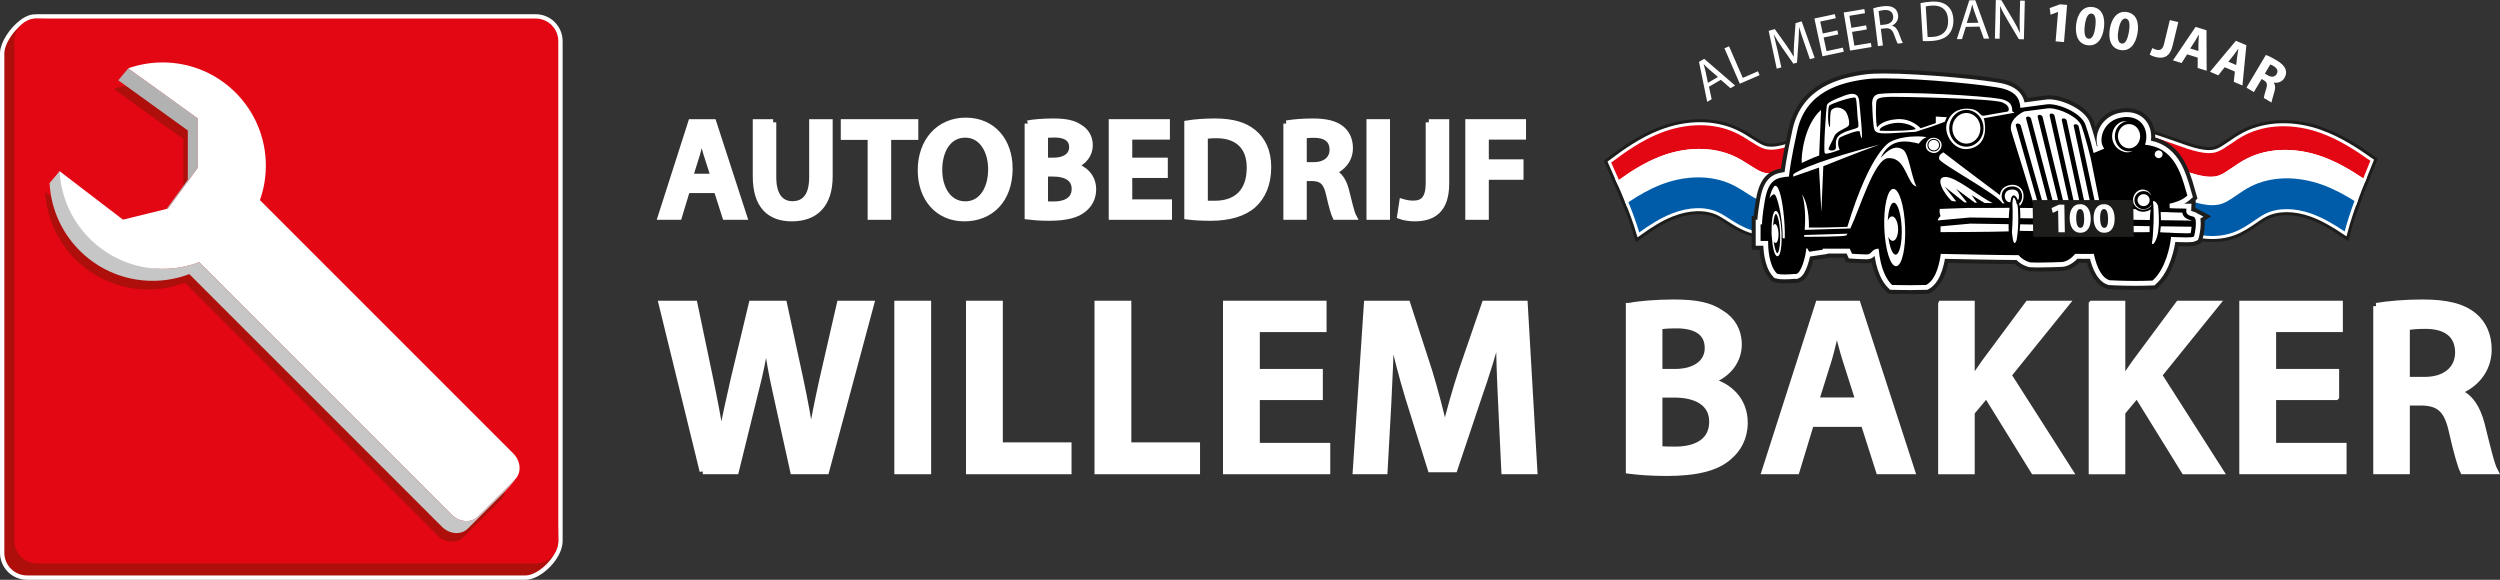 <?xml version="1.0" encoding="UTF-8"?><svg id="a" xmlns="http://www.w3.org/2000/svg" viewBox="0 0 793.121 183.932"><rect x="0" y="0" width="793.121" height="183.932" fill="#333333" stroke="none"/><g id="b"><g id="c"><path d="M217.927,60.253l-2.575,8.48h-5.639l9.591-29.925h6.971l9.723,29.925h-5.86l-2.709-8.48h-9.501Zm8.569-4.129l-2.353-7.37c-.578-1.821-1.066-3.863-1.51-5.595h-.09c-.443,1.731-.888,3.818-1.421,5.595l-2.308,7.37h7.681Z" style="fill:#fff; stroke:#fff; stroke-width:2px;"/><path d="M245.273,38.808v17.448c0,5.862,2.443,8.569,6.128,8.569,3.951,0,6.305-2.707,6.305-8.569v-17.448h5.46v17.094c0,9.235-4.75,13.32-11.944,13.32-6.926,0-11.41-3.863-11.41-13.276v-17.138h5.461Z" style="fill:#fff; stroke:#fff; stroke-width:2px;"/><path d="M276.259,43.381h-8.525v-4.573h22.599v4.573h-8.613v25.352h-5.461v-25.352Z" style="fill:#fff; stroke:#fff; stroke-width:2px;"/><path d="M320.255,53.46c0,10.035-6.083,15.762-14.341,15.762-8.436,0-13.764-6.438-13.764-15.229,0-9.191,5.772-15.673,14.208-15.673,8.747,0,13.898,6.615,13.898,15.14Zm-22.333,.444c0,6.083,3.064,10.967,8.303,10.967,5.284,0,8.259-4.929,8.259-11.189,0-5.639-2.797-11.011-8.259-11.011-5.417,0-8.303,5.061-8.303,11.233Z" style="fill:#fff; stroke:#fff; stroke-width:2px;"/><path d="M326.065,39.207c1.733-.355,4.884-.621,7.948-.621,4.04,0,6.527,.487,8.569,1.908,1.864,1.11,3.108,3.064,3.108,5.594,0,2.753-1.731,5.284-4.973,6.482v.089c3.152,.799,6.039,3.286,6.039,7.415,0,2.664-1.155,4.75-2.887,6.171-2.13,1.865-5.638,2.797-11.099,2.797-3.019,0-5.329-.222-6.705-.399v-29.438Zm5.417,11.811h2.797c3.774,0,5.905-1.776,5.905-4.307,0-2.797-2.131-4.085-5.594-4.085-1.598,0-2.53,.089-3.108,.223v8.169Zm0,13.763c.71,.134,1.642,.134,2.886,.134,3.508,0,6.615-1.332,6.615-5.017,0-3.463-3.019-4.884-6.793-4.884h-2.709v9.767Z" style="fill:#fff; stroke:#fff; stroke-width:2px;"/><path d="M369.484,55.458h-11.278v8.792h12.61v4.484h-18.071v-29.925h17.405v4.484h-11.944v7.726h11.278v4.439Z" style="fill:#fff; stroke:#fff; stroke-width:2px;"/><path d="M376.718,39.207c2.398-.399,5.462-.621,8.703-.621,5.594,0,9.457,1.154,12.21,3.462,2.886,2.354,4.661,5.906,4.661,11.012,0,5.327-1.82,9.324-4.661,11.899-2.975,2.708-7.726,4.084-13.542,4.084-3.197,0-5.594-.177-7.371-.399v-29.438Zm5.462,25.352c.755,.133,1.909,.133,3.019,.133,7.104,.044,11.322-3.862,11.322-11.455,.044-6.615-3.774-10.389-10.611-10.389-1.731,0-2.975,.133-3.729,.31v21.4Z" style="fill:#fff; stroke:#fff; stroke-width:2px;"/><path d="M408.148,39.207c2.043-.355,5.107-.621,8.259-.621,4.307,0,7.237,.71,9.235,2.397,1.642,1.377,2.575,3.463,2.575,5.994,0,3.863-2.62,6.482-5.417,7.504v.133c2.131,.799,3.419,2.886,4.174,5.772,.932,3.73,1.731,7.192,2.353,8.347h-5.639c-.443-.887-1.154-3.33-1.998-7.059-.843-3.907-2.264-5.15-5.372-5.239h-2.753v12.298h-5.417v-29.526Zm5.417,13.231h3.242c3.685,0,5.994-1.954,5.994-4.928,0-3.285-2.309-4.795-5.861-4.795-1.732,0-2.841,.134-3.374,.267v9.457Z" style="fill:#fff; stroke:#fff; stroke-width:2px;"/><path d="M439.979,38.808v29.925h-5.462v-29.925h5.462Z" style="fill:#fff; stroke:#fff; stroke-width:2px;"/><path d="M453.298,38.808h5.46v19.402c0,8.259-3.995,11.011-9.944,11.011-1.51,0-3.419-.267-4.574-.71l.665-4.396c.888,.266,2.088,.532,3.376,.532,3.106,0,5.017-1.421,5.017-6.616v-19.225Z" style="fill:#fff; stroke:#fff; stroke-width:2px;"/><path d="M465.859,38.808h17.271v4.484h-11.81v8.259h11.012v4.484h-11.012v12.698h-5.46v-29.925Z" style="fill:#fff; stroke:#fff; stroke-width:2px;"/><path d="M222.947,149.449l-12.986-53.045h10.31l5.037,24.082c1.338,6.454,2.597,13.222,3.462,18.495h.158c.866-5.587,2.361-11.884,3.856-18.574l5.745-24.004h10.153l5.272,24.398c1.338,6.296,2.439,12.198,3.227,17.943h.158c.944-5.824,2.203-11.883,3.62-18.337l5.509-24.004h9.838l-14.246,53.045h-10.388l-5.509-24.947c-1.338-6.061-2.283-11.098-2.912-16.843h-.157c-.945,5.667-1.968,10.782-3.542,16.843l-6.139,24.947h-10.467Z" style="fill:#fff; stroke:#fff; stroke-width:2px;"/><path d="M294.403,96.405v53.045h-9.68v-53.045h9.68Z" style="fill:#fff; stroke:#fff; stroke-width:2px;"/><path d="M307.465,96.405h9.68v44.938h21.8v8.106h-31.48v-53.045Z" style="fill:#fff; stroke:#fff; stroke-width:2px;"/><path d="M348.23,96.405h9.681v44.938h21.799v8.106h-31.48v-53.045Z" style="fill:#fff; stroke:#fff; stroke-width:2px;"/><path d="M418.665,125.917h-19.99v15.583h22.35v7.949h-32.031v-53.045h30.851v7.95h-21.17v13.693h19.99v7.869Z" style="fill:#fff; stroke:#fff; stroke-width:2px;"/><path d="M476.273,127.806c-.314-6.847-.709-15.111-.631-22.35h-.235c-1.732,6.532-3.936,13.693-6.297,20.383l-7.711,22.98h-7.478l-7.082-22.665c-2.046-6.769-3.936-14.009-5.352-20.698h-.157c-.235,7.004-.551,15.424-.945,22.665l-1.18,21.328h-9.051l3.542-53.045h12.748l6.927,21.328c1.888,6.217,3.541,12.513,4.88,18.417h.235c1.417-5.745,3.226-12.277,5.272-18.495l7.32-21.249h12.591l3.069,53.045h-9.444l-1.021-21.643Z" style="fill:#fff; stroke:#fff; stroke-width:2px;"/><path d="M516.798,97.113c3.069-.63,8.657-1.102,14.087-1.102,7.163,0,11.569,.867,15.19,3.385,3.304,1.967,5.509,5.43,5.509,9.916,0,4.879-3.069,9.365-8.816,11.49v.156c5.588,1.417,10.704,5.824,10.704,13.143,0,4.722-2.047,8.421-5.116,10.939-3.777,3.306-9.994,4.958-19.674,4.958-5.352,0-9.445-.393-11.885-.709v-52.178Zm9.602,20.935h4.957c6.691,0,10.466-3.148,10.466-7.634,0-4.957-3.775-7.239-9.914-7.239-2.833,0-4.487,.156-5.51,.393v14.481Zm0,24.397c1.26,.236,2.912,.236,5.115,.236,6.217,0,11.726-2.362,11.726-8.892,0-6.139-5.35-8.657-12.04-8.657h-4.801v17.314Z" style="fill:#fff; stroke:#fff; stroke-width:2px;"/><path d="M574.483,134.417l-4.562,15.032h-9.996l16.999-53.045h12.357l17.234,53.045h-10.387l-4.801-15.032h-16.843Zm15.189-7.319l-4.17-13.064c-1.023-3.227-1.889-6.847-2.675-9.916h-.159c-.786,3.069-1.573,6.768-2.518,9.916l-4.092,13.064h13.615Z" style="fill:#fff; stroke:#fff; stroke-width:2px;"/><path d="M615.876,96.405h9.603v24.398h.236c1.259-2.046,2.597-3.935,3.856-5.745l13.849-18.652h11.963l-18.258,22.587,19.438,30.458h-11.332l-15.031-24.318-4.721,5.667v18.652h-9.603v-53.045Z" style="fill:#fff; stroke:#fff; stroke-width:2px;"/><path d="M663.645,96.405h9.602v24.398h.235c1.26-2.046,2.597-3.935,3.857-5.745l13.851-18.652h11.962l-18.259,22.587,19.44,30.458h-11.333l-15.034-24.318-4.721,5.667v18.652h-9.602v-53.045Z" style="fill:#fff; stroke:#fff; stroke-width:2px;"/><path d="M741.084,125.917h-19.991v15.583h22.352v7.949h-32.032v-53.045h30.852v7.95h-21.171v13.693h19.991v7.869Z" style="fill:#fff; stroke:#fff; stroke-width:2px;"/><path d="M753.908,97.113c3.621-.63,9.053-1.102,14.64-1.102,7.633,0,12.828,1.26,16.37,4.25,2.911,2.439,4.563,6.139,4.563,10.624,0,6.847-4.643,11.491-9.601,13.301v.236c3.778,1.417,6.061,5.116,7.398,10.232,1.652,6.61,3.069,12.749,4.17,14.795h-9.993c-.786-1.574-2.046-5.903-3.542-12.513-1.496-6.926-4.014-9.13-9.521-9.287h-4.88v21.8h-9.603v-52.336Zm9.603,23.453h5.746c6.531,0,10.623-3.463,10.623-8.735,0-5.824-4.092-8.5-10.388-8.5-3.07,0-5.036,.237-5.981,.472v16.764Z" style="fill:#fff; stroke:#fff; stroke-width:2px;"/></g><g id="d"><path d="M217.927,60.253l-2.575,8.48h-5.639l9.591-29.925h6.971l9.723,29.925h-5.86l-2.709-8.48h-9.501Zm8.569-4.129l-2.353-7.37c-.578-1.821-1.066-3.863-1.51-5.595h-.09c-.443,1.731-.888,3.818-1.421,5.595l-2.308,7.37h7.681Z" style="fill:#fff;"/><path d="M245.273,38.808v17.448c0,5.862,2.443,8.569,6.128,8.569,3.951,0,6.305-2.707,6.305-8.569v-17.448h5.46v17.094c0,9.235-4.75,13.32-11.944,13.32-6.926,0-11.41-3.863-11.41-13.276v-17.138h5.461Z" style="fill:#fff;"/><path d="M276.259,43.381h-8.525v-4.573h22.599v4.573h-8.613v25.352h-5.461v-25.352Z" style="fill:#fff;"/><path d="M320.255,53.46c0,10.035-6.083,15.762-14.341,15.762-8.436,0-13.764-6.438-13.764-15.229,0-9.191,5.772-15.673,14.208-15.673,8.747,0,13.898,6.615,13.898,15.14Zm-22.333,.444c0,6.083,3.064,10.967,8.303,10.967,5.284,0,8.259-4.929,8.259-11.189,0-5.639-2.797-11.011-8.259-11.011-5.417,0-8.303,5.061-8.303,11.233Z" style="fill:#fff;"/><path d="M326.065,39.207c1.733-.355,4.884-.621,7.948-.621,4.04,0,6.527,.487,8.569,1.908,1.864,1.11,3.108,3.064,3.108,5.594,0,2.753-1.731,5.284-4.973,6.482v.089c3.152,.799,6.039,3.286,6.039,7.415,0,2.664-1.155,4.75-2.887,6.171-2.13,1.865-5.638,2.797-11.099,2.797-3.019,0-5.329-.222-6.705-.399v-29.438Zm5.417,11.811h2.797c3.774,0,5.905-1.776,5.905-4.307,0-2.797-2.131-4.085-5.594-4.085-1.598,0-2.53,.089-3.108,.223v8.169Zm0,13.763c.71,.134,1.642,.134,2.886,.134,3.508,0,6.615-1.332,6.615-5.017,0-3.463-3.019-4.884-6.793-4.884h-2.709v9.767Z" style="fill:#fff;"/><path d="M369.484,55.458h-11.278v8.792h12.61v4.484h-18.071v-29.925h17.405v4.484h-11.944v7.726h11.278v4.439Z" style="fill:#fff;"/><path d="M376.718,39.207c2.398-.399,5.462-.621,8.703-.621,5.594,0,9.457,1.154,12.21,3.462,2.886,2.354,4.661,5.906,4.661,11.012,0,5.327-1.82,9.324-4.661,11.899-2.975,2.708-7.726,4.084-13.542,4.084-3.197,0-5.594-.177-7.371-.399v-29.438Zm5.462,25.352c.755,.133,1.909,.133,3.019,.133,7.104,.044,11.322-3.862,11.322-11.455,.044-6.615-3.774-10.389-10.611-10.389-1.731,0-2.975,.133-3.729,.31v21.4Z" style="fill:#fff;"/><path d="M408.148,39.207c2.043-.355,5.107-.621,8.259-.621,4.307,0,7.237,.71,9.235,2.397,1.642,1.377,2.575,3.463,2.575,5.994,0,3.863-2.62,6.482-5.417,7.504v.133c2.131,.799,3.419,2.886,4.174,5.772,.932,3.73,1.731,7.192,2.353,8.347h-5.639c-.443-.887-1.154-3.33-1.998-7.059-.843-3.907-2.264-5.15-5.372-5.239h-2.753v12.298h-5.417v-29.526Zm5.417,13.231h3.242c3.685,0,5.994-1.954,5.994-4.928,0-3.285-2.309-4.795-5.861-4.795-1.732,0-2.841,.134-3.374,.267v9.457Z" style="fill:#fff;"/><path d="M439.979,38.808v29.925h-5.462v-29.925h5.462Z" style="fill:#fff;"/><path d="M453.298,38.808h5.46v19.402c0,8.259-3.995,11.011-9.944,11.011-1.51,0-3.419-.267-4.574-.71l.665-4.396c.888,.266,2.088,.532,3.376,.532,3.106,0,5.017-1.421,5.017-6.616v-19.225Z" style="fill:#fff;"/><path d="M465.859,38.808h17.271v4.484h-11.81v8.259h11.012v4.484h-11.012v12.698h-5.46v-29.925Z" style="fill:#fff;"/><path d="M222.947,149.449l-12.986-53.045h10.31l5.037,24.082c1.338,6.454,2.597,13.222,3.462,18.495h.158c.866-5.587,2.361-11.884,3.856-18.574l5.745-24.004h10.153l5.272,24.398c1.338,6.296,2.439,12.198,3.227,17.943h.158c.944-5.824,2.203-11.883,3.62-18.337l5.509-24.004h9.838l-14.246,53.045h-10.388l-5.509-24.947c-1.338-6.061-2.283-11.098-2.912-16.843h-.157c-.945,5.667-1.968,10.782-3.542,16.843l-6.139,24.947h-10.467Z" style="fill:#fff;"/><path d="M294.403,96.405v53.045h-9.68v-53.045h9.68Z" style="fill:#fff;"/><path d="M307.465,96.405h9.68v44.938h21.8v8.106h-31.48v-53.045Z" style="fill:#fff;"/><path d="M348.23,96.405h9.681v44.938h21.799v8.106h-31.48v-53.045Z" style="fill:#fff;"/><path d="M418.665,125.917h-19.99v15.583h22.35v7.949h-32.031v-53.045h30.851v7.95h-21.17v13.693h19.99v7.869Z" style="fill:#fff;"/><path d="M476.273,127.806c-.314-6.847-.709-15.111-.631-22.35h-.235c-1.732,6.532-3.936,13.693-6.297,20.383l-7.711,22.98h-7.478l-7.082-22.665c-2.046-6.769-3.936-14.009-5.352-20.698h-.157c-.235,7.004-.551,15.424-.945,22.665l-1.18,21.328h-9.051l3.542-53.045h12.748l6.927,21.328c1.888,6.217,3.541,12.513,4.88,18.417h.235c1.417-5.745,3.226-12.277,5.272-18.495l7.32-21.249h12.591l3.069,53.045h-9.444l-1.021-21.643Z" style="fill:#fff;"/><path d="M516.798,97.113c3.069-.63,8.657-1.102,14.087-1.102,7.163,0,11.569,.867,15.19,3.385,3.304,1.967,5.509,5.43,5.509,9.916,0,4.879-3.069,9.365-8.816,11.49v.156c5.588,1.417,10.704,5.824,10.704,13.143,0,4.722-2.047,8.421-5.116,10.939-3.777,3.306-9.994,4.958-19.674,4.958-5.352,0-9.445-.393-11.885-.709v-52.178Zm9.602,20.935h4.957c6.691,0,10.466-3.148,10.466-7.634,0-4.957-3.775-7.239-9.914-7.239-2.833,0-4.487,.156-5.51,.393v14.481Zm0,24.397c1.26,.236,2.912,.236,5.115,.236,6.217,0,11.726-2.362,11.726-8.892,0-6.139-5.35-8.657-12.04-8.657h-4.801v17.314Z" style="fill:#fff;"/><path d="M574.483,134.417l-4.562,15.032h-9.996l16.999-53.045h12.357l17.234,53.045h-10.387l-4.801-15.032h-16.843Zm15.189-7.319l-4.17-13.064c-1.023-3.227-1.889-6.847-2.675-9.916h-.159c-.786,3.069-1.573,6.768-2.518,9.916l-4.092,13.064h13.615Z" style="fill:#fff;"/><path d="M615.876,96.405h9.603v24.398h.236c1.259-2.046,2.597-3.935,3.856-5.745l13.849-18.652h11.963l-18.258,22.587,19.438,30.458h-11.332l-15.031-24.318-4.721,5.667v18.652h-9.603v-53.045Z" style="fill:#fff;"/><path d="M663.645,96.405h9.602v24.398h.235c1.26-2.046,2.597-3.935,3.857-5.745l13.851-18.652h11.962l-18.259,22.587,19.44,30.458h-11.333l-15.034-24.318-4.721,5.667v18.652h-9.602v-53.045Z" style="fill:#fff;"/><path d="M741.084,125.917h-19.991v15.583h22.352v7.949h-32.032v-53.045h30.852v7.95h-21.171v13.693h19.991v7.869Z" style="fill:#fff;"/><path d="M753.908,97.113c3.621-.63,9.053-1.102,14.64-1.102,7.633,0,12.828,1.26,16.37,4.25,2.911,2.439,4.563,6.139,4.563,10.624,0,6.847-4.643,11.491-9.601,13.301v.236c3.778,1.417,6.061,5.116,7.398,10.232,1.652,6.61,3.069,12.749,4.17,14.795h-9.993c-.786-1.574-2.046-5.903-3.542-12.513-1.496-6.926-4.014-9.13-9.521-9.287h-4.88v21.8h-9.603v-52.336Zm9.603,23.453h5.746c6.531,0,10.623-3.463,10.623-8.735,0-5.824-4.092-8.5-10.388-8.5-3.07,0-5.036,.237-5.981,.472v16.764Z" style="fill:#fff;"/></g><g><path d="M176.866,173.367c.055-.213,.104-.425,.14-.645,.069-.39,.117-.778,.117-1.161V13.074c0-3.972-3.22-7.192-7.191-7.192H11.737c-.153,0-.296,.036-.446,.045l-.281-.007c-.626,0-1.296,.189-1.977,.498-.079,.032-.154,.069-.232,.104-.152,.075-.304,.16-.457,.248-.378,.204-.732,.436-1.065,.702-3.066,2.286-5.903,6.596-5.903,9.407V175.365c0,3.972,3.22,7.192,7.191,7.192H166.759c3.226,0,8.048-3.919,9.745-8.099,.092-.208,.152-.43,.224-.648,.048-.148,.098-.295,.137-.443Z" style="fill:#fff; stroke:#fff; stroke-width:2.749px;"/><g><path d="M1.375,175.365c0,3.972,3.22,7.192,7.191,7.192H166.759c3.972,0,10.363-5.941,10.363-10.995l-3.171-154.682c0-3.972-3.22-7.192-7.192-7.192L11.01,5.921C7.039,5.921,1.375,12.907,1.375,16.88V175.365Z" style="fill:#ae0f0a;"/><path d="M11.737,5.883H169.934c3.968,0,7.189,3.221,7.189,7.189V171.559c0,3.969-3.223,7.192-7.192,7.192H11.737c-3.969,0-7.191-3.222-7.191-7.191V13.074c0-3.969,3.222-7.191,7.191-7.191Z" style="fill:#e30613;"/><path d="M158.253,150.393L77.893,70.033c1.213-3.422,1.88-7.102,1.878-10.938,0-18.083-14.659-32.743-32.742-32.743-3.824,0-7.49,.663-10.899,1.866l22.052,15.915v15.646l-9.442,12.949-14.297,3.507-20.108-15.384c.912,17.266,15.201,30.986,32.694,30.986,4.095,0,8.011-.759,11.624-2.131l80.143,80.143c2.435,2.435,6.115,2.701,8.222,.596l11.829-11.83c2.107-2.108,1.841-5.789-.594-8.222Z" style="fill:#ae0f0a;"/><g><polygon points="62.75 53.23 62.75 37.583 40.698 21.669 37.527 25.474 59.58 41.389 59.58 57.035 52.825 66.297 53.309 66.179 62.75 53.23" style="fill:#b2b2b2;"/><path d="M143.365,163.3L63.221,83.156c-3.613,1.373-7.529,2.131-11.624,2.131-14.998,0-28.817-17.227-32.694-30.986l-3.172,3.805c.914,17.267,15.201,30.986,32.695,30.986,4.095,0,8.011-.758,11.624-2.131l80.143,80.144c2.435,2.434,6.115,2.7,8.222,.593l11.829-11.829c.5-.502,2.99-3.222,3.227-3.862l-11.885,11.887c-2.107,2.105-5.787,1.841-8.222-.595Z" style="fill:#c6c6c6;"/></g><path d="M162.821,143.843L82.461,63.483c1.213-3.422,1.88-7.102,1.878-10.937,0-18.083-14.659-32.743-32.742-32.743-3.823,0-7.49,.662-10.899,1.865l22.052,15.915v15.646l-9.442,12.949-14.297,3.507-20.108-15.384c.912,17.266,15.201,30.986,32.694,30.986,4.095,0,8.011-.758,11.624-2.131l80.144,80.143c2.435,2.435,6.114,2.7,8.222,.595l11.829-11.829c2.107-2.108,1.841-5.789-.594-8.223Z" style="fill:#fff;"/></g></g><g id="e"><g id="f"><path d="M526.37,49.769c8.342-3.313,17.07-3.362,23.945-.136,1.792,.841,3.378,1.858,4.777,2.754,1.519,.976,2.955,1.895,4.216,2.299,3.516,1.126,8.351-.788,13.027-2.64,1.618-.641,3.242-1.262,4.87-1.872,.051-.21,.089-.42,.143-.629,.681-2.687,1.549-5.277,2.555-7.784-2.437,.893-4.868,1.805-7.286,2.762-4.676,1.852-9.511,3.767-13.026,2.641-1.262-.404-2.697-1.325-4.216-2.299-1.399-.897-2.985-1.913-4.778-2.755-6.876-3.227-15.603-3.177-23.945,.136-5.853,2.324-10.942,5.9-15.499,9.332,.812,1.844,1.632,3.679,2.443,5.513,3.845-2.766,8.06-5.45,12.774-7.322Z" style="fill:#1d1d1b; stroke:#1d1d1b; stroke-width:3.833px;"/><path d="M526.657,58.687c7.947-3.158,16.23-3.221,22.722-.173,1.702,.798,3.175,1.743,4.601,2.658,1.607,1.029,3.123,2.003,4.576,2.468,4.044,1.296,9.137-.723,14.065-2.675,1.012-.401,2.035-.767,3.051-1.155,.25-3.199,.754-6.418,1.535-9.636-1.628,.609-3.252,1.231-4.87,1.872-4.676,1.852-9.511,3.767-13.027,2.64-1.261-.404-2.696-1.323-4.216-2.299-1.399-.897-2.985-1.913-4.777-2.754-6.876-3.227-15.603-3.178-23.945,.136-4.714,1.872-8.929,4.556-12.774,7.322,1.039,2.349,2.058,4.698,3.019,7.063,3.102-2.091,6.433-4.034,10.042-5.467Z" style="fill:#1d1d1b; stroke:#1d1d1b; stroke-width:3.833px;"/><path d="M572.62,60.965c-4.927,1.952-10.021,3.971-14.065,2.675-1.452-.465-2.969-1.439-4.576-2.468-1.425-.915-2.899-1.86-4.601-2.658-6.492-3.048-14.774-2.985-22.722,.173-3.609,1.433-6.94,3.376-10.042,5.467,1.282,3.15,2.46,6.329,3.43,9.579,3.291-2.368,6.694-4.538,10.308-5.974,5.388-2.139,10.772-2.29,14.773-.413,1.108,.52,2.25,1.252,3.458,2.027,1.978,1.267,4.218,2.704,6.913,3.568,7.23,2.315,14.407-.37,20.26-2.683-.33-3.436-.362-6.929-.087-10.449-1.016,.388-2.039,.754-3.051,1.155Z" style="fill:#1d1d1b; stroke:#1d1d1b; stroke-width:3.833px;"/></g><g id="g"><path d="M526.37,49.769c8.342-3.313,17.07-3.362,23.945-.136,1.792,.841,3.378,1.858,4.777,2.754,1.519,.976,2.955,1.895,4.216,2.299,3.516,1.126,8.351-.788,13.027-2.64,1.618-.641,3.242-1.262,4.87-1.872,.051-.21,.089-.42,.143-.629,.681-2.687,1.549-5.277,2.555-7.784-2.437,.893-4.868,1.805-7.286,2.762-4.676,1.852-9.511,3.767-13.026,2.641-1.262-.404-2.697-1.325-4.216-2.299-1.399-.897-2.985-1.913-4.778-2.755-6.876-3.227-15.603-3.177-23.945,.136-5.853,2.324-10.942,5.9-15.499,9.332,.812,1.844,1.632,3.679,2.443,5.513,3.845-2.766,8.06-5.45,12.774-7.322Z" style="fill:#fff; stroke:#fff; stroke-width:1.917px;"/><path d="M526.657,58.687c7.947-3.158,16.23-3.221,22.722-.173,1.702,.798,3.175,1.743,4.601,2.658,1.607,1.029,3.123,2.003,4.576,2.468,4.044,1.296,9.137-.723,14.065-2.675,1.012-.401,2.035-.767,3.051-1.155,.25-3.199,.754-6.418,1.535-9.636-1.628,.609-3.252,1.231-4.87,1.872-4.676,1.852-9.511,3.767-13.027,2.64-1.261-.404-2.696-1.323-4.216-2.299-1.399-.897-2.985-1.913-4.777-2.754-6.876-3.227-15.603-3.178-23.945,.136-4.714,1.872-8.929,4.556-12.774,7.322,1.039,2.349,2.058,4.698,3.019,7.063,3.102-2.091,6.433-4.034,10.042-5.467Z" style="fill:#fff; stroke:#fff; stroke-width:1.917px;"/><path d="M572.62,60.965c-4.927,1.952-10.021,3.971-14.065,2.675-1.452-.465-2.969-1.439-4.576-2.468-1.425-.915-2.899-1.86-4.601-2.658-6.492-3.048-14.774-2.985-22.722,.173-3.609,1.433-6.94,3.376-10.042,5.467,1.282,3.15,2.46,6.329,3.43,9.579,3.291-2.368,6.694-4.538,10.308-5.974,5.388-2.139,10.772-2.29,14.773-.413,1.108,.52,2.25,1.252,3.458,2.027,1.978,1.267,4.218,2.704,6.913,3.568,7.23,2.315,14.407-.37,20.26-2.683-.33-3.436-.362-6.929-.087-10.449-1.016,.388-2.039,.754-3.051,1.155Z" style="fill:#fff; stroke:#fff; stroke-width:1.917px;"/></g><g id="h"><path d="M526.37,49.769c8.342-3.313,17.07-3.362,23.945-.136,1.792,.841,3.378,1.858,4.777,2.754,1.519,.976,2.955,1.895,4.216,2.299,3.516,1.126,8.351-.788,13.027-2.64,1.618-.641,3.242-1.262,4.87-1.872,.051-.21,.089-.42,.143-.629,.681-2.687,1.549-5.277,2.555-7.784-2.437,.893-4.868,1.805-7.286,2.762-4.676,1.852-9.511,3.767-13.026,2.641-1.262-.404-2.697-1.325-4.216-2.299-1.399-.897-2.985-1.913-4.778-2.755-6.876-3.227-15.603-3.177-23.945,.136-5.853,2.324-10.942,5.9-15.499,9.332,.812,1.844,1.632,3.679,2.443,5.513,3.845-2.766,8.06-5.45,12.774-7.322Z" style="fill:#e30613;"/><path d="M526.657,58.687c7.947-3.158,16.23-3.221,22.722-.173,1.702,.798,3.175,1.743,4.601,2.658,1.607,1.029,3.123,2.003,4.576,2.468,4.044,1.296,9.137-.723,14.065-2.675,1.012-.401,2.035-.767,3.051-1.155,.25-3.199,.754-6.418,1.535-9.636-1.628,.609-3.252,1.231-4.87,1.872-4.676,1.852-9.511,3.767-13.027,2.64-1.261-.404-2.696-1.323-4.216-2.299-1.399-.897-2.985-1.913-4.777-2.754-6.876-3.227-15.603-3.178-23.945,.136-4.714,1.872-8.929,4.556-12.774,7.322,1.039,2.349,2.058,4.698,3.019,7.063,3.102-2.091,6.433-4.034,10.042-5.467Z" style="fill:#fff;"/><path d="M572.62,60.965c-4.927,1.952-10.021,3.971-14.065,2.675-1.452-.465-2.969-1.439-4.576-2.468-1.425-.915-2.899-1.86-4.601-2.658-6.492-3.048-14.774-2.985-22.722,.173-3.609,1.433-6.94,3.376-10.042,5.467,1.282,3.15,2.46,6.329,3.43,9.579,3.291-2.368,6.694-4.538,10.308-5.974,5.388-2.139,10.772-2.29,14.773-.413,1.108,.52,2.25,1.252,3.458,2.027,1.978,1.267,4.218,2.704,6.913,3.568,7.23,2.315,14.407-.37,20.26-2.683-.33-3.436-.362-6.929-.087-10.449-1.016,.388-2.039,.754-3.051,1.155Z" style="fill:#005ca9;"/></g></g><g id="i"><g id="j"><path d="M736.199,42.181c-8.447-3.043-17.171-2.812-23.938,.634-1.764,.897-3.315,1.966-4.684,2.907-1.487,1.023-2.891,1.988-4.138,2.433-3.476,1.239-8.372-.521-13.106-2.221-3.522-1.264-7.063-2.451-10.618-3.587,1.449,2.721,2.706,5.579,3.748,8.565,2.473,.816,4.942,1.65,7.398,2.532,4.735,1.701,9.629,3.458,13.107,2.22,1.247-.444,2.651-1.411,4.138-2.433,1.369-.941,2.919-2.009,4.684-2.907,6.765-3.446,15.489-3.678,23.937-.634,4.772,1.719,9.075,4.266,13.008,6.908,.751-1.859,1.509-3.72,2.262-5.589-4.668-3.284-9.873-6.694-15.799-8.828Z" style="fill:#1d1d1b; stroke:#1d1d1b; stroke-width:3.833px;"/><path d="M712.792,50.325c-1.765,.898-3.315,1.966-4.684,2.907-1.487,1.023-2.891,1.989-4.138,2.433-3.478,1.238-8.372-.52-13.107-2.22-2.456-.882-4.925-1.716-7.398-2.532,.37,1.06,.718,2.133,1.033,3.224,.631,2.185,1.125,4.375,1.504,6.564,1.625,.55,3.254,1.086,4.871,1.666,4.987,1.791,10.146,3.646,14.145,2.222,1.436-.513,2.921-1.534,4.491-2.615,1.395-.959,2.837-1.951,4.511-2.805,6.388-3.254,14.668-3.457,22.716-.556,3.654,1.316,7.047,3.151,10.216,5.14,.884-2.394,1.824-4.774,2.785-7.155-3.933-2.641-8.236-5.189-13.008-6.908-8.447-3.044-17.172-2.812-23.937,.634Z" style="fill:#1d1d1b; stroke:#1d1d1b; stroke-width:3.833px;"/><path d="M714.02,59.17c-1.674,.854-3.116,1.845-4.511,2.805-1.57,1.081-3.055,2.102-4.491,2.615-3.998,1.425-9.157-.43-14.145-2.222-1.617-.581-3.246-1.117-4.871-1.666,.618,3.566,.9,7.125,.881,10.648,.2,.071,.402,.137,.603,.209,6.024,2.163,13.521,4.856,20.894,2.229,2.665-.949,4.859-2.458,6.793-3.789,1.181-.813,2.299-1.582,3.39-2.137,3.935-2.005,9.323-2.027,14.778-.062,3.659,1.319,7.133,3.378,10.499,5.639,.864-3.28,1.936-6.496,3.112-9.686-3.168-1.989-6.561-3.824-10.216-5.14-8.048-2.9-16.327-2.697-22.716,.556Z" style="fill:#1d1d1b; stroke:#1d1d1b; stroke-width:3.833px;"/></g><g id="k"><path d="M736.199,42.181c-8.447-3.043-17.171-2.812-23.938,.634-1.764,.897-3.315,1.966-4.684,2.907-1.487,1.023-2.891,1.988-4.138,2.433-3.476,1.239-8.372-.521-13.106-2.221-3.522-1.264-7.063-2.451-10.618-3.587,1.449,2.721,2.706,5.579,3.748,8.565,2.473,.816,4.942,1.65,7.398,2.532,4.735,1.701,9.629,3.458,13.107,2.22,1.247-.444,2.651-1.411,4.138-2.433,1.369-.941,2.919-2.009,4.684-2.907,6.765-3.446,15.489-3.678,23.937-.634,4.772,1.719,9.075,4.266,13.008,6.908,.751-1.859,1.509-3.72,2.262-5.589-4.668-3.284-9.873-6.694-15.799-8.828Z" style="fill:#fff; stroke:#fff; stroke-width:1.917px;"/><path d="M712.792,50.325c-1.765,.898-3.315,1.966-4.684,2.907-1.487,1.023-2.891,1.989-4.138,2.433-3.478,1.238-8.372-.52-13.107-2.22-2.456-.882-4.925-1.716-7.398-2.532,.37,1.06,.718,2.133,1.033,3.224,.631,2.185,1.125,4.375,1.504,6.564,1.625,.55,3.254,1.086,4.871,1.666,4.987,1.791,10.146,3.646,14.145,2.222,1.436-.513,2.921-1.534,4.491-2.615,1.395-.959,2.837-1.951,4.511-2.805,6.388-3.254,14.668-3.457,22.716-.556,3.654,1.316,7.047,3.151,10.216,5.14,.884-2.394,1.824-4.774,2.785-7.155-3.933-2.641-8.236-5.189-13.008-6.908-8.447-3.044-17.172-2.812-23.937,.634Z" style="fill:#fff; stroke:#fff; stroke-width:1.917px;"/><path d="M714.02,59.17c-1.674,.854-3.116,1.845-4.511,2.805-1.57,1.081-3.055,2.102-4.491,2.615-3.998,1.425-9.157-.43-14.145-2.222-1.617-.581-3.246-1.117-4.871-1.666,.618,3.566,.9,7.125,.881,10.648,.2,.071,.402,.137,.603,.209,6.024,2.163,13.521,4.856,20.894,2.229,2.665-.949,4.859-2.458,6.793-3.789,1.181-.813,2.299-1.582,3.39-2.137,3.935-2.005,9.323-2.027,14.778-.062,3.659,1.319,7.133,3.378,10.499,5.639,.864-3.28,1.936-6.496,3.112-9.686-3.168-1.989-6.561-3.824-10.216-5.14-8.048-2.9-16.327-2.697-22.716,.556Z" style="fill:#fff; stroke:#fff; stroke-width:1.917px;"/></g><g id="l"><path d="M736.199,42.181c-8.447-3.043-17.171-2.812-23.938,.634-1.764,.897-3.315,1.966-4.684,2.907-1.487,1.023-2.891,1.988-4.138,2.433-3.476,1.239-8.372-.521-13.106-2.221-3.522-1.264-7.063-2.451-10.618-3.587,1.449,2.721,2.706,5.579,3.748,8.565,2.473,.816,4.942,1.65,7.398,2.532,4.735,1.701,9.629,3.458,13.107,2.22,1.247-.444,2.651-1.411,4.138-2.433,1.369-.941,2.919-2.009,4.684-2.907,6.765-3.446,15.489-3.678,23.937-.634,4.772,1.719,9.075,4.266,13.008,6.908,.751-1.859,1.509-3.72,2.262-5.589-4.668-3.284-9.873-6.694-15.799-8.828Z" style="fill:#e30613;"/><path d="M712.792,50.325c-1.765,.898-3.315,1.966-4.684,2.907-1.487,1.023-2.891,1.989-4.138,2.433-3.478,1.238-8.372-.52-13.107-2.22-2.456-.882-4.925-1.716-7.398-2.532,.37,1.06,.718,2.133,1.033,3.224,.631,2.185,1.125,4.375,1.504,6.564,1.625,.55,3.254,1.086,4.871,1.666,4.987,1.791,10.146,3.646,14.145,2.222,1.436-.513,2.921-1.534,4.491-2.615,1.395-.959,2.837-1.951,4.511-2.805,6.388-3.254,14.668-3.457,22.716-.556,3.654,1.316,7.047,3.151,10.216,5.14,.884-2.394,1.824-4.774,2.785-7.155-3.933-2.641-8.236-5.189-13.008-6.908-8.447-3.044-17.172-2.812-23.937,.634Z" style="fill:#fff;"/><path d="M714.02,59.17c-1.674,.854-3.116,1.845-4.511,2.805-1.57,1.081-3.055,2.102-4.491,2.615-3.998,1.425-9.157-.43-14.145-2.222-1.617-.581-3.246-1.117-4.871-1.666,.618,3.566,.9,7.125,.881,10.648,.2,.071,.402,.137,.603,.209,6.024,2.163,13.521,4.856,20.894,2.229,2.665-.949,4.859-2.458,6.793-3.789,1.181-.813,2.299-1.582,3.39-2.137,3.935-2.005,9.323-2.027,14.778-.062,3.659,1.319,7.133,3.378,10.499,5.639,.864-3.28,1.936-6.496,3.112-9.686-3.168-1.989-6.561-3.824-10.216-5.14-8.048-2.9-16.327-2.697-22.716,.556Z" style="fill:#005ca9;"/></g></g><g id="m"><path d="M696.05,68.843c-.165-.091-.368-.146-.624-.216-1.034-.283-1.885-.612-1.827-1.776l.034-.679h-.689c-1.671,0-3.642-.084-4.611-.13l-.045-1.416c1.139-.241,3.713-.91,5.334-2.311l.314-.271-.115-.395c-.104-.356-.209-.724-.316-1.101-1.582-5.561-3.947-13.875-12.994-14.617,.72-2.211,.498-4.539-.633-6.25-1.09-1.649-2.926-2.557-5.17-2.557-.189,0-.383,.007-.581,.019-2.94,.19-4.689,1.521-5.638,2.604-1.255,1.431-1.919,3.351-1.777,5.135,.073,.917,.441,1.712,.859,2.278-1.265,.511-2.58,1.061-3.362,1.39-.451-1.776-1.63-6.297-2.621-9.035-1.379-3.813-8.798-6.843-12.179-6.414-2.51,.318-6.784,.891-8.472,1.118-.095-1.932-.548-4.79-5.539-6.119-4.229-1.127-25.716-3.24-37.746-3.24-2.394,0-4.271,.086-5.58,.256-8.066,1.047-19.109,3.873-21.871,16.259-2.028,9.091-2.466,12.953-2.63,14.407-.009,.08-.018,.158-.027,.231-4.125,.306-6.541,1.043-7.68,7.788-.68,4.03-.85,6.225-.87,7.372l-.451,.026v5.227h2.387c-.019,1.954,.16,7.556,2.707,10.262l.129,.137,.182,.048c.518,.136,1.229,.202,2.176,.202,1.061,0,2.177-.084,2.916-.14,.281-.021,.548-.041,.667-.045l.133,.033,.189-.069c1.388-.505,2.797-5.169,3.022-8.068l.347,.049,.553,1.024,4.296-.636v-.336h8.592l.725,1.612,.394,.027c.109,.007,2.688,.18,4.02,.18,.255,0,.449-.006,.593-.019,.555-.05,.907-.429,1.217-.763,.44-.473,.937-1.009,2.215-1.035,.606,6.932,2.802,10.063,4.079,11.324l.185,.182,.261,.007c.026,.001,2.668,.072,5.703,.072,1.785,0,3.356-.025,4.67-.072l.154-.006,.136-.073c3.3-1.777,4.279-7.82,4.513-9.783,3.279,.07,18.919,.401,23.907,.401,.306,0,.574-.001,.796-.004,1.184,1.41,2.408,1.863,3.083,2.112,.096,.035,.18,.066,.25,.096,.158,.067,.372,.158,2.677,.158,2.804,0,6.966-.133,7.792-.188,1.313-.086,3.005-1.154,4.134-2.582,.571,.011,1.804,.029,3.259,.029,.954,0,1.853-.008,2.677-.024,.4,2.013,1.739,7.322,4.892,8.333l.078,.025,.082,.006c.035,.002,3.582,.223,8.152,.223,1.799,0,3.535-.034,5.158-.101l.24-.01,.177-.161c3.94-3.579,5.402-10.576,5.724-13.699,1.073,.056,3.275,.159,4.878,.159,1.58,0,1.927-.097,2.127-.189l.263-.12,.088-.272c.109-.339,1.13-5.22-.088-5.888Z" style="fill:#1d1d1b; stroke:#1d1d1b; stroke-width:5.655px;"/><path d="M696.05,68.843c-.165-.091-.368-.146-.624-.216-1.034-.283-1.885-.612-1.827-1.776l.034-.679h-.689c-1.671,0-3.642-.084-4.611-.13l-.045-1.416c1.139-.241,3.713-.91,5.334-2.311l.314-.271-.115-.395c-.104-.356-.209-.724-.316-1.101-1.582-5.561-3.947-13.875-12.994-14.617,.72-2.211,.498-4.539-.633-6.25-1.09-1.649-2.926-2.557-5.17-2.557-.189,0-.383,.007-.581,.019-2.94,.19-4.689,1.521-5.638,2.604-1.255,1.431-1.919,3.351-1.777,5.135,.073,.917,.441,1.712,.859,2.278-1.265,.511-2.58,1.061-3.362,1.39-.451-1.776-1.63-6.297-2.621-9.035-1.379-3.813-8.798-6.843-12.179-6.414-2.51,.318-6.784,.891-8.472,1.118-.095-1.932-.548-4.79-5.539-6.119-4.229-1.127-25.716-3.24-37.746-3.24-2.394,0-4.271,.086-5.58,.256-8.066,1.047-19.109,3.873-21.871,16.259-2.028,9.091-2.466,12.953-2.63,14.407-.009,.08-.018,.158-.027,.231-4.125,.306-6.541,1.043-7.68,7.788-.68,4.03-.85,6.225-.87,7.372l-.451,.026v5.227h2.387c-.019,1.954,.16,7.556,2.707,10.262l.129,.137,.182,.048c.518,.136,1.229,.202,2.176,.202,1.061,0,2.177-.084,2.916-.14,.281-.021,.548-.041,.667-.045l.133,.033,.189-.069c1.388-.505,2.797-5.169,3.022-8.068l.347,.049,.553,1.024,4.296-.636v-.336h8.592l.725,1.612,.394,.027c.109,.007,2.688,.18,4.02,.18,.255,0,.449-.006,.593-.019,.555-.05,.907-.429,1.217-.763,.44-.473,.937-1.009,2.215-1.035,.606,6.932,2.802,10.063,4.079,11.324l.185,.182,.261,.007c.026,.001,2.668,.072,5.703,.072,1.785,0,3.356-.025,4.67-.072l.154-.006,.136-.073c3.3-1.777,4.279-7.82,4.513-9.783,3.279,.07,18.919,.401,23.907,.401,.306,0,.574-.001,.796-.004,1.184,1.41,2.408,1.863,3.083,2.112,.096,.035,.18,.066,.25,.096,.158,.067,.372,.158,2.677,.158,2.804,0,6.966-.133,7.792-.188,1.313-.086,3.005-1.154,4.134-2.582,.571,.011,1.804,.029,3.259,.029,.954,0,1.853-.008,2.677-.024,.4,2.013,1.739,7.322,4.892,8.333l.078,.025,.082,.006c.035,.002,3.582,.223,8.152,.223,1.799,0,3.535-.034,5.158-.101l.24-.01,.177-.161c3.94-3.579,5.402-10.576,5.724-13.699,1.073,.056,3.275,.159,4.878,.159,1.58,0,1.927-.097,2.127-.189l.263-.12,.088-.272c.109-.339,1.13-5.22-.088-5.888Z" style="fill:#fff; stroke:#fff; stroke-width:3.085px;"/><g><g><path d="M615.764,46.993c.008-.018,.014-.036,.023-.055,.254-.602,.214-1.222,.017-1.73-.368-.954-1.434-1.586-2.667-1.484-2.211,.185-3.382,3.764-.335,4.708,1.402,.434,2.506-.422,2.961-1.439Zm-2.278,1.041c-1.111,0-2.015-.893-2.015-1.99,0-1.097,.904-1.99,2.015-1.99,1.112,0,2.016,.893,2.016,1.99,0,1.097-.904,1.99-2.016,1.99Z" style="fill:#fff;"/><path d="M572.343,75.123c1.924,.005,12.97,.016,13.419-.453,.121-.153,.245-.335,.373-.539l-13.733,.427c-.02,.203-.04,.391-.06,.565Z" style="fill:#fff;"/><path d="M577.823,67.312l.614-14.576s11.713-4.727,17.876-6.87c-9.447,2.464-22.788,6.298-27.36,9.365-.033,.276-.06,.505-.081,.693-.005,.039-.008,.074-.012,.11l8.211-2.867,.752,14.144Z" style="fill:#fff;"/><path d="M577.126,49.336l.601-14.461c-5.357,4.641-6.395,14.731-6.122,16.835,0,0,3.662-1.781,5.52-2.374Z" style="fill:#fff;"/><path d="M613.486,44.379c-.93,0-1.687,.747-1.687,1.666,0,.918,.757,1.666,1.687,1.666,.93,0,1.688-.748,1.688-1.666,0-.919-.757-1.666-1.688-1.666Z" style="fill:#fff;"/><path d="M600.642,59.92c-1.825,.065-3.103,5.611-2.854,12.387,.249,6.775,1.93,12.215,3.755,12.15,1.825-.065,3.103-5.611,2.854-12.386-.248-6.776-1.93-12.215-3.755-12.15Zm.753,20.867c-.993,.035-1.924-2.359-2.33-5.69,.363,.825,.877,1.339,1.43,1.32,1.001-.035,1.748-1.804,1.67-3.951-.079-2.145-.954-3.856-1.955-3.82-.548,.02-1.019,.56-1.321,1.396,.171-3.298,.917-5.702,1.9-5.737,1.226-.044,2.356,3.61,2.523,8.161,.167,4.552-.692,8.277-1.918,8.321Z" style="fill:#fff;"/><path d="M583.684,47.502c-.547-.486-.929-3.384,.109-3.932,1.038-.547,6.121-2.651,6.231-1.734,.109,.917,.219,1.094,.437,1.734,.753,2.207-.43-9.611-.656-11.609-.166-1.464-.955-3.051-4.701-1.619-3.983,1.523-5.301,2.266-5.52,3.022-.219,.756-1.203,14.731-.656,15.271s4.755-1.133,4.755-1.133Zm-3.389-13.922c.41-.728,7.707-3.035,8.309-2.59,.602,.445,.464,5.585,.956,7.969v.975c.246,1.052-2.875,.974-5.448,2.55-2.422,1.483-1.439,3.682-1.726,4.613-.287,.931-2.501,.809-2.255,0,.246-.809,1.257-2.469,1.831-3.925,.574-1.457,3.512-2.375,4.372-3.17,.861-.795-.256-4.256-1.039-4.91-1.776-1.484-3.416-1.025-4.236-.216-.82,.809-.15,6.617-.724,5.281-.574-1.336-.451-5.848-.041-6.576Z" style="fill:#fff;"/><path d="M605.928,43.369c-1.186,.094-3.964,.432-6.19,1.619,0,0-6.188,2.46-13.676,26.985-6.641,.243-8.445,.215-8.445,.215h-3.758s.319-6.525-2.136-10.53c1.09,3.533,1.034,8.154,.816,11.277l14.452-.449,.001,.041c3.081-6.459,7.622-22.071,11.995-22.354,5.001-.324,5.63,5.909,7.925,8.391,.187,.202,.568,.415,1.087,.646-1.806-3.582-2.368-10.512-4.312-11.762-2.35-1.511-4.755,0-7.078,2.713,3.033-6.584,8.438-5.503,12.145-4.588,.116-.267,1.184-1.706,2.529-2.058-1.825-.333-3.554-.259-5.356-.146Z" style="fill:#fff;"/><polygon points="617.429 46.252 617.428 46.25 617.428 46.251 617.429 46.252" style="fill:#fff;"/><path d="M671.908,43.212c0,2.124,1.582,3.853,3.526,3.853s3.525-1.728,3.525-3.853c0-2.124-1.581-3.853-3.525-3.853s-3.526,1.728-3.526,3.853Z" style="fill:#fff;"/><path d="M673.862,48.19c1.021,.302,1.947,.094,2.734-.322-.371,.107-.76,.169-1.163,.169-2.486,0-4.51-2.164-4.51-4.824,0-2.47,1.746-4.51,3.986-4.789-.226-.006-.458-.003-.697,.013-.361,.023-.707,.074-1.044,.139l-.023,.011c-4.238,1.676-4.219,8.146,.717,9.605Z" style="fill:#fff;"/><path d="M562.893,59.038c-.646,.819-1.146,2.051-1.54,3.931,.397-.689,.861-1.164,1.398-1.33,.995-.307,2.568,6.887,2.76,12.12,.053,1.45,.034,1.84,.034,1.84,0,0,.263-.008,.679-.002,.128-4.964-.66-11.829-1.669-14.75-.593-1.716-1.084-2.12-1.662-1.809Z" style="fill:#fff;"/><path d="M594.752,41.35c.923,1.445,3.478,1.005,13.02,.463,3.058-.972,6.726-2.189,9.244-3.195,.195-.613,.61-1.423,.61-1.423l-3.498-.216v2.084l-4.81,1.639s-2.809-3.232-7.481-2.893c-4.571,.33-6.129,2.205-6.334,2.691-.44-1.62-.499-7.709-.143-8.64,.427-1.119,3.136-1.086,4.939-1.14,1.804-.054,32.072,.491,34.991,1.781,2.919,1.289,1.766,2.86,1.766,2.86,0,0-7.557,1.349-7.68,1.349-1.271,.243-1.264-1.774-4.256-2.159-2.714-.349-5.801,.413-7.235,3.89-.007,.001-.014,.005-.021,.007-1.718,3.506,1.795,9.781,6.922,8.757,7.023-1.403,4.579-9.688,4.579-9.688l9.764-1.76c-.394-.185-.734-.45-.734-.45-.055-1.187,.069-3.225-3.976-3.952-5.63-1.012-30.36-2.423-38.105-1.573-2.923,.32-2.327,3.476-2.327,4.042,0,.567,.195,6.635,.765,7.527Zm6.122-2.293c3.4-.513,6.572,1.108,6.853,1.837,.173,.449-7.181,.78-11.362,.564-.417-.818,1.796-1.992,4.509-2.401Zm22.956,7.473c-2.999,0-5.438-2.614-5.438-5.828,0-3.213,2.44-5.828,5.438-5.828,2.999,0,5.438,2.615,5.438,5.828s-2.44,5.828-5.438,5.828Z" style="fill:#fff;"/><path d="M563.402,67.576c-.453,.016-.784,.7-.999,2.033-.165,1.025-.243,2.33-.226,3.735-.014,.25-.018,.51-.008,.78,.009,.262,.031,.514,.062,.755,.157,2.54,.672,5.751,1.62,5.751l.015-0c1.051-.038,1.288-3.955,1.192-6.578-.096-2.603-.615-6.476-1.656-6.476Zm.452,12.73l-.003,.162v-.162c-.352,0-.859-1.373-1.141-3.724,.179,.326,.387,.514,.605,.506,.571-.02,.985-1.38,.924-3.038-.061-1.658-.573-2.984-1.145-2.964-.214,.008-.405,.203-.559,.531,.036-.72,.1-1.383,.192-1.956,.222-1.378,.527-1.755,.672-1.76,.464-0,1.191,2.345,1.331,6.163,.141,3.843-.415,6.226-.876,6.243Z" style="fill:#fff;"/><path d="M638.137,41.795c1.15,3.562,6.426,20.889,7.253,23.564l1.336,.014c-.17-.824-6.057-22.315-6.675-24.451-.075-.258,.077-.527,.337-.6,.261-.072,.534,.076,.609,.334,.66,2.281,6.524,23.689,6.695,24.531,.014,.067,.653,.204,.653,.204-.163-.794-6.34-23.957-6.965-26.118-.075-.258,.077-.527,.338-.6,.26-.074,.533,.075,.608,.333,.679,2.347,6.815,25.361,6.984,26.197,.014,.068,.012,.135-.002,.198l.655,.007c-.124-.609-6.347-24.648-7.044-27.056-.075-.258,.077-.527,.338-.601,.26-.072,.533,.076,.608,.334,.585,2.023,6.857,26.113,7.063,27.133,.014,.068,.012,.136-.002,.2l.657,.007-0-.001c-.178-.878-6.342-25.557-7.005-27.851-.075-.258,.076-.527,.338-.6,.261-.074,.533,.075,.608,.333,.665,2.299,6.845,27.047,7.024,27.928,.014,.069,.012,.137-.003,.201l.658,.007-.001-.002c-.033-.16-6.105-25.881-6.821-28.353-.075-.258,.077-.527,.338-.6,.26-.073,.533,.075,.608,.333,.718,2.479,6.806,28.268,6.839,28.428,.014,.07,.011,.138-.004,.203l.659,.007-.002-.004c-.277-1.363-5.986-26.731-6.608-28.88-.075-.258,.077-.527,.338-.601,.26-.073,.533,.076,.608,.333,.706,2.442,6.586,28.755,6.626,28.957,.014,.07,.011,.139-.004,.204l.66,.007-.002-.005c-.224-1.107-5.649-26.931-6.286-29.131-.075-.258,.077-.527,.338-.601,.26-.073,.533,.076,.608,.333,.663,2.292,6.082,28.112,6.304,29.208,.014,.071,.011,.14-.004,.206l.661,.007-.003-.007-.156-.777c-3.399-16.976-5.481-27.051-5.863-28.37-.075-.258,.077-.527,.338-.601,.26-.073,.533,.076,.608,.333,.525,1.814,3.911,18.603,5.882,28.449l.155,.774c.014,.071,.011,.141-.005,.207l.627,.007c-.006-.017-.016-.032-.02-.05-.019-.094-.103-.518-.238-1.198-4.108-20.731-5.282-26.161-5.544-27.065-.075-.258,.077-.527,.338-.601,.26-.073,.533,.076,.608,.333,.388,1.342,2.261,10.476,5.564,27.146,.134,.677,.218,1.1,.237,1.194,.018,.087,.009,.172-.018,.25l.83,.009c-.537-2.631-5.094-24.915-5.72-27.077-.075-.258,.077-.527,.338-.6,.26-.074,.533,.075,.608,.333,.657,2.268,5.521,26.089,5.779,27.354l.571,.006c-.532-2.59-4.965-23.974-5.574-26.08-.075-.258,.077-.527,.338-.601,.26-.073,.533,.075,.608,.333,.672,2.32,5.527,25.834,5.634,26.358l.571,.006c-.427-2.099-4.686-23.044-5.313-25.209-.074-.258,.077-.527,.338-.601,.261-.073,.533,.076,.608,.334,.678,2.342,5.32,25.225,5.366,25.455,.002,.011,.002,.021,.003,.032l.805,.008-3.067-15.277-.173-.703c-.015-.063-1.564-6.32-2.768-9.648-1.004-2.776-6.8-5.597-10.232-5.597-.196,0-.379,.011-.545,.032-2.084,.264-5.387,.704-7.41,.976-1.862,.863-5.09,3.15-4.028,6.436Z" style="fill:#009fe3;"/><path d="M623.83,35.846c-2.456,0-4.454,2.179-4.454,4.856,0,2.678,1.998,4.856,4.454,4.856,2.456,0,4.455-2.179,4.455-4.856,0-2.678-1.998-4.856-4.455-4.856Z" style="fill:#fff;"/><path d="M681.035,71.737l-.004,.009h-.441l-.279-.005-.014-.015-39.409-.558c-.033,.664-.084,1.361-.159,2.074,1.975,.03,36.414,.555,41.229,.406-.014-.629-.015-1.265-.006-1.898l-.917-.013Z" style="fill:#fff;"/><path d="M682.535,62.027c-.546-1.286-1.82-2.007-3.159-1.878-1.554,.15-3.12,2.018-2.603,4.225l.003-.001c.916,1.913,2.393,2.179,3.183,2.157,1.184-.022,2.182-.63,2.481-1.204,.016-.096,.032-.19,.048-.28-.518,.793-1.418,1.32-2.442,1.32-1.603,0-2.906-1.287-2.906-2.869,0-1.582,1.303-2.869,2.906-2.869,1.057,0,1.981,.562,2.49,1.398Z" style="fill:#fff;"/><path d="M683.595,47.93c-.076,.116-.144,.24-.199,.369,.06-.13,.141-.248,.233-.355l-.035-.013Z" style="fill:#fff;"/><path d="M683.019,63.818c.464,3.628,.12,11.14-.348,13.435,.05,.069,.103,.119,.161,.142,.089,.037,.183,.045,.28,.029,2.192-2.193,1.921-8.759,1.518-12.13-.328-.819-.842-1.56-1.613-1.477Z" style="fill:#fff;"/><path d="M678.123,63.498c0,1.046,.862,1.897,1.922,1.897,1.059,0,1.921-.851,1.921-1.897,0-1.046-.862-1.897-1.921-1.897-1.06,0-1.922,.851-1.922,1.897Z" style="fill:#fff;"/><path d="M625.098,70.944l-9.467,.866v1.835s16.846-.045,21.612-.237c-.026-.754-.033-1.525-.024-2.293l-12.121-.172Z" style="fill:#fff;"/><path d="M685.3,73.684c.507,.067,1.566,.099,2.268,.113l0-.008,.207,.012c.282,.005,.468,.007,.468,.007l-.003,.021c.267,.015,3.358,.189,5.419,.189,.7,0,1.101-.02,1.324-.039,.124-.542,.224-1.307,.284-2.04l-9.764-.139c-.041,.641-.108,1.275-.204,1.884Z" style="fill:#fff;"/><path d="M696.138,74.732l-.088,.272-.263,.12c-.2,.091-.547,.189-2.127,.189-1.603,0-3.805-.103-4.878-.159-.323,3.123-1.784,10.12-5.724,13.699l-.177,.161-.24,.01c-1.623,.068-3.358,.101-5.158,.101-4.57,0-8.117-.221-8.152-.223l-.082-.006-.078-.025c-3.153-1.012-4.492-6.32-4.892-8.333-.824,.016-1.723,.024-2.677,.024-1.454,0-2.687-.019-3.259-.029-1.128,1.428-2.821,2.496-4.134,2.582-.826,.054-4.988,.188-7.792,.188-2.305,0-2.519-.091-2.677-.158-.07-.03-.154-.061-.25-.096-.675-.25-1.899-.703-3.083-2.112-.223,.003-.49,.004-.796,.004-4.989,0-20.629-.331-23.907-.401-.234,1.962-1.212,8.005-4.513,9.783l-.136,.073-.154,.006c-1.314,.048-2.885,.072-4.67,.072-3.035,0-5.676-.072-5.703-.072l-.261-.007-.185-.182c-1.278-1.261-3.473-4.392-4.079-11.324-1.278,.027-1.775,.562-2.215,1.035-.311,.334-.663,.713-1.217,.763-.144,.013-.338,.019-.593,.019-1.332,0-3.911-.173-4.02-.18l-.394-.027-.725-1.612h-8.592v.336l-4.296,.636-.553-1.024-.347-.049c-.225,2.899-1.634,7.563-3.022,8.068l-.189,.069-.133-.033c-.119,.003-.386,.023-.667,.045-.738,.056-1.854,.14-2.916,.14-.946,0-1.658-.067-2.176-.202l-.182-.048-.129-.137c-2.548-2.705-2.727-8.307-2.707-10.262h-2.387v-5.227l.451-.026c.019-1.147,.189-3.342,.87-7.372,1.139-6.745,3.555-7.482,7.68-7.788,.009-.073,.017-.152,.027-.231,.165-1.454,.603-5.316,2.63-14.407,2.762-12.386,13.805-15.211,21.871-16.259,1.309-.17,3.186-.256,5.58-.256,12.03,0,33.517,2.114,37.746,3.24,4.991,1.33,5.444,4.187,5.539,6.119,1.688-.227,5.962-.8,8.472-1.118,3.381-.429,10.8,2.601,12.179,6.414,.991,2.739,2.17,7.259,2.621,9.035,.782-.329,2.097-.879,3.362-1.39-.419-.566-.787-1.361-.859-2.278-.142-1.784,.523-3.704,1.777-5.135,.949-1.083,2.698-2.413,5.638-2.604,.198-.013,.392-.019,.581-.019,2.244,0,4.081,.908,5.17,2.557,1.131,1.711,1.353,4.04,.633,6.25,9.046,.742,11.412,9.056,12.994,14.617,.107,.377,.212,.745,.316,1.101l.115,.395-.314,.271c-1.621,1.4-4.194,2.07-5.334,2.311l.045,1.416c.969,.047,2.94,.13,4.611,.13h.689l-.034,.679c-.057,1.164,.794,1.493,1.827,1.776,.256,.07,.459,.126,.624,.216,1.218,.668,.196,5.549,.088,5.888Z" style="fill:#fff;"/><path d="M695.076,69.875c-.776-.212-2.48-.679-2.754-2.412-2.205-.023-4.635-.158-4.662-.159l-.464-.026h-1.731c.056,.808,.094,1.683,.097,2.58l9.724,.138c-.004-.021-.006-.046-.01-.065-.064-.019-.137-.039-.199-.056Z" style="fill:#fff;"/><path d="M684.827,50.181c.69,0,1.25-.554,1.25-1.234s-.561-1.234-1.25-1.234c-.69,0-1.25,.554-1.25,1.234,0,.681,.561,1.234,1.25,1.234Z" style="fill:#fff;"/><path d="M679.893,67.178c-.627,0-1.555-.148-2.417-.838l-4.133-.043c-3.041-.005-6.44-.064-6.816-.071l-25.693-.267c.01,.104,.016,.202,.016,.287,.042,.631,.094,1.684,.088,2.979l41.074,.581c.059-1.236,.154-2.394,.27-3.367-.609,.436-1.452,.721-2.311,.737-.025,.001-.051,.001-.078,.001Z" style="fill:#fff;"/><path d="M639.93,64.726c-.091-.041-.17-.107-.224-.199-.089-.152-.083-.331-.004-.475-.291-.763-.638-1.372-.829-1.41-.003,.001-.366-.053-.442,1.984l-.001-0c.156,2.683,.057,6.314-.152,8.974,.068,.844,.327,3.523,.854,3.523,.191,0,.413-.397,.627-.937,.85-4.8,.415-10.185,.387-10.504-.046-.308-.123-.635-.218-.956Z" style="fill:#fff;"/><path d="M632.177,64.44c-4.379-2.094-11.542-8.305-14.988-8.305-3.595,0-.431,5.457,1.963,7.588,.552,.125,1.036,.174,1.463,.179l-3.645-4.664,6.239,4.962c.271,.01,.546,.019,.826,.028l-3.471-4.356,5.958,4.433c.228,.006,.456,.013,.686,.019l-1.72-2.431,4.1,2.491c.87,.021,1.737,.039,2.588,.056Z" style="fill:#fff;"/><path d="M640.56,64.584c.071,.251,.13,.496,.176,.727l.061,.001c.486-.54,1.328-1.756,1.151-3.565-.246-2.509-2.459-3.339-4.087-3.076-3.411,.551-3.374,3.238-3.374,3.238,0,0-14.129-10.585-17.959-13.576-.692,.476-1.498,.793-1.363,2.083,.149,1.424,18.962,11.452,20.045,14.076,.265,.004,.526,.008,.782,.011-.32-.28-.601-.669-.804-1.211-.263-.702-.274-1.872,.319-2.78,.366-.56,1.113-1.249,2.592-1.353,1.601-.112,2.811,.653,3.243,2.046,.393,1.27,.034,2.752-.785,3.38Z" style="fill:#fff;"/><path d="M624.348,65.971l-8.962,.309s-.246,.971,.246,2.266c-.554,.519-.823,.991-.91,1.396l10.299-.942,12.252,.174c.052-1.177,.138-2.29,.243-3.246-1.769,.003-7.841,.075-13.169,.043Z" style="fill:#fff;"/><path d="M638.172,60.127c-.862,.06-1.479,.367-1.835,.911-.439,.671-.374,1.514-.223,1.917,.189,.505,.571,1.168,1.651,1.23,.039-.211,.079-.402,.12-.569,.124-.866,.382-1.644,.995-1.617,.505,.019,.968,.706,1.32,1.545,.3-.469,.441-1.292,.204-2.057-.21-.677-.767-1.461-2.232-1.361Z" style="fill:#fff;"/></g><g><path d="M563.399,67.9c-.145,.005-.449,.381-.672,1.76-.092,.573-.156,1.237-.192,1.956,.153-.328,.345-.523,.559-.531,.571-.02,1.084,1.307,1.145,2.964,.061,1.658-.353,3.018-.924,3.038-.217,.008-.426-.18-.605-.506,.282,2.351,.789,3.724,1.141,3.724v.162l.003-.162c.461-.017,1.017-2.399,.876-6.243-.14-3.819-.867-6.164-1.331-6.163Z"/><path d="M696.05,68.843c-.165-.091-.368-.146-.624-.216-1.034-.283-1.885-.612-1.827-1.776l.034-.679h-.689c-1.671,0-3.642-.084-4.611-.13l-.045-1.416c1.139-.241,3.713-.91,5.334-2.311l.314-.271-.115-.395c-.104-.356-.209-.724-.316-1.101-1.582-5.561-3.947-13.875-12.994-14.617,.72-2.211,.498-4.539-.633-6.25-1.09-1.649-2.926-2.557-5.17-2.557-.189,0-.383,.007-.581,.019-2.94,.19-4.689,1.521-5.638,2.604-1.255,1.431-1.919,3.351-1.777,5.135,.072,.917,.441,1.712,.859,2.278-1.265,.511-2.58,1.061-3.362,1.39-.451-1.776-1.63-6.297-2.621-9.035-1.379-3.813-8.798-6.843-12.179-6.414-2.51,.318-6.784,.891-8.472,1.118-.095-1.932-.548-4.79-5.539-6.119-4.229-1.127-25.716-3.24-37.746-3.24-2.394,0-4.271,.086-5.58,.256-8.066,1.047-19.109,3.873-21.871,16.259-2.028,9.091-2.466,12.953-2.63,14.407-.009,.08-.018,.158-.027,.231-4.125,.306-6.541,1.043-7.68,7.788-.68,4.03-.85,6.225-.87,7.372l-.451,.026v5.227h2.387c-.019,1.954,.16,7.556,2.707,10.262l.129,.137,.182,.048c.518,.136,1.229,.202,2.176,.202,1.061,0,2.177-.084,2.916-.14,.281-.021,.548-.041,.667-.045l.133,.033,.189-.069c1.388-.505,2.797-5.169,3.022-8.068l.347,.049,.553,1.024,4.296-.636v-.336h8.592l.725,1.612,.394,.027c.109,.007,2.688,.18,4.02,.18,.255,0,.449-.006,.593-.019,.555-.05,.907-.429,1.217-.763,.44-.473,.937-1.009,2.215-1.035,.606,6.932,2.802,10.063,4.079,11.324l.185,.182,.261,.007c.026,.001,2.668,.072,5.703,.072,1.785,0,3.356-.025,4.67-.072l.154-.006,.136-.073c3.3-1.777,4.278-7.82,4.513-9.783,3.279,.07,18.919,.401,23.907,.401,.306,0,.574-.001,.796-.004,1.184,1.41,2.408,1.863,3.083,2.112,.096,.035,.18,.066,.25,.096,.158,.067,.372,.158,2.677,.158,2.804,0,6.966-.133,7.792-.188,1.313-.086,3.005-1.154,4.134-2.582,.571,.011,1.804,.029,3.259,.029,.954,0,1.853-.008,2.677-.024,.4,2.013,1.739,7.322,4.892,8.333l.078,.025,.082,.006c.035,.002,3.582,.223,8.152,.223,1.8,0,3.535-.034,5.158-.101l.24-.01,.177-.161c3.94-3.579,5.402-10.576,5.724-13.699,1.073,.056,3.275,.159,4.878,.159,1.58,0,1.927-.098,2.127-.189l.263-.12,.088-.272c.109-.339,1.13-5.22-.088-5.888Zm-132.159,12.451l-.016,0c-1.045,0-1.612-3.539-1.785-6.337-.034-.266-.058-.544-.068-.832-.011-.297-.007-.585,.009-.86-.018-1.548,.067-2.986,.249-4.115,.237-1.469,.602-2.223,1.101-2.24,1.147,0,1.719,4.267,1.824,7.136,.106,2.891-.156,7.207-1.313,7.248Zm2.333-5.697c-.415-.006-.679,.002-.679,.002,0,0,.019-.39-.034-1.84-.192-5.233-1.765-12.427-2.76-12.12-.537,.166-1.001,.641-1.398,1.33,.393-1.881,.894-3.112,1.54-3.931,.577-.31,1.069,.094,1.662,1.809,1.009,2.921,1.797,9.787,1.669,14.75Zm112.735-32.386c0,2.124-1.581,3.853-3.525,3.853s-3.526-1.728-3.526-3.853c0-2.124,1.582-3.853,3.526-3.853s3.525,1.728,3.525,3.853Zm-5.814-4.627l.023-.011c.338-.064,.683-.116,1.044-.139,.239-.016,.472-.019,.697-.013-2.24,.279-3.986,2.319-3.986,4.789,0,2.66,2.023,4.824,4.51,4.824,.402,0,.791-.062,1.163-.169-.787,.417-1.714,.624-2.734,.322-4.936-1.459-4.955-7.929-.717-9.605Zm-30.98-3.225c2.023-.271,5.326-.712,7.41-.976,.166-.021,.349-.032,.545-.032,3.433,0,9.228,2.82,10.232,5.597,1.204,3.328,2.753,9.585,2.768,9.648l.173,.703,3.067,15.277-.805-.008c-.002-.011-.001-.021-.003-.032-.046-.23-1.426-2.077-.999,.021l-.571-.006c-.107-.524-1.538-2.6-1.006-.01l-.571-.006c-.258-1.265-1.542-2.641-1.005-.01l-.83-.009c.027-.078,.036-.163,.018-.25-.018-.094-.984,.096-.964,.19,.003,.018,.014,.033,.02,.05l-.627-.007c.016-.066,.019-.136,.005-.207l-.965,.19,.003,.007-.661-.007c.015-.066,.019-.135,.004-.206-.222-1.096-1.189-.917-.965,.19l.002,.005-.66-.007c.015-.065,.018-.134,.004-.204-.041-.202-1.241-1.173-.965,.19l.002,.004-.659-.007c.015-.065,.017-.134,.004-.203-.033-.16-.997,.031-.965,.191l.001,.002-.658-.007c.015-.064,.017-.132,.003-.201-.178-.881-1.142-.688-.964,.19l0,.001-.657-.007c.014-.064,.016-.131,.002-.2-.206-1.02-1.089-.419-.965,.19l-.655-.007c.014-.063,.016-.131,.002-.198-.169-.836-1.128-.606-.965,.188,0,0-.64-.136-.653-.204-.171-.843-2.301,.173-2.301,.173-.827-2.675-6.103-20.002-7.253-23.564-1.061-3.286,2.166-5.573,4.028-6.436Zm-45.85-5.579c7.745-.85,32.476,.562,38.105,1.573,4.046,.727,3.922,2.766,3.976,3.952,0,0,.34,.265,.734,.45l-9.764,1.76s2.444,8.286-4.579,9.688c-5.127,1.024-8.64-5.25-6.922-8.757,.007-.002,.014-.006,.021-.007,1.435-3.476,4.522-4.238,7.235-3.89,2.993,.385,2.985,2.401,4.256,2.159,.123,0,7.68-1.349,7.68-1.349,0,0,1.152-1.571-1.766-2.86-2.919-1.289-33.187-1.835-34.991-1.781-1.804,.054-4.513,.021-4.939,1.14-.355,.931-.297,7.02,.143,8.64,.205-.486,1.763-2.361,6.334-2.691,4.672-.338,7.481,2.893,7.481,2.893l4.81-1.639v-2.084l3.498,.216s-.415,.81-.61,1.423c-2.519,1.006-6.186,2.224-9.244,3.195-9.541,.542-12.096,.982-13.02-.463-.57-.893-.765-6.961-.765-7.527,0-.567-.596-3.722,2.327-4.042Zm21.115,16.471l-.001-0-0-.001,.002,.001Zm-37.844-12.888c.219-.755,1.537-1.499,5.52-3.022,3.746-1.432,4.535,.155,4.701,1.619,.226,1.997,1.409,13.815,.656,11.609-.218-.64-.328-.817-.437-1.734-.11-.917-5.192,1.187-6.231,1.734-1.039,.547-.656,3.446-.109,3.932,0,0-4.208,1.673-4.755,1.133s.437-14.515,.656-15.271Zm-1.858,1.511l-.601,14.461c-1.858,.593-5.52,2.374-5.52,2.374-.273-2.104,.765-12.195,6.122-16.835Zm-8.867,21.159c.004-.036,.008-.071,.012-.11,.021-.188,.048-.418,.081-.693,4.572-3.066,17.913-6.901,27.36-9.365-6.163,2.143-17.876,6.87-17.876,6.87l-.614,14.576-.752-14.144-8.211,2.867Zm16.901,18.636c-.449,.468-11.495,.458-13.419,.453,.019-.174,.039-.362,.06-.565l13.733-.427c-.128,.204-.253,.386-.373,.539Zm15.781,9.786c-1.825,.065-3.506-5.375-3.755-12.15-.249-6.775,1.029-12.321,2.854-12.387,1.825-.065,3.506,5.375,3.755,12.15,.249,6.775-1.029,12.321-2.854,12.386Zm7.213-38.883c-3.707-.915-9.111-1.997-12.145,4.588,2.323-2.713,4.728-4.224,7.078-2.713,1.944,1.25,2.506,8.18,4.312,11.762-.519-.23-.9-.444-1.087-.646-2.296-2.482-2.924-8.715-7.925-8.391-4.373,.283-8.914,15.894-11.995,22.354l-.001-.041-14.452,.449c.218-3.123,.275-7.744-.816-11.277,2.454,4.005,2.136,10.53,2.136,10.53h3.758s1.804,.028,8.445-.215c7.488-24.525,13.676-26.985,13.676-26.985,2.226-1.187,5.004-1.525,6.19-1.619,1.802-.113,3.531-.187,5.356,.146-1.344,.352-2.413,1.791-2.529,2.058Zm4.048,2.859c-3.047-.944-1.876-4.523,.335-4.708,1.233-.103,2.299,.53,2.667,1.484,.197,.509,.237,1.129-.017,1.73-.009,.018-.015,.036-.023,.055-.455,1.017-1.559,1.874-2.961,1.439Zm2.829,25.213v-1.835l9.467-.866,12.121,.172c-.009,.767-.002,1.539,.024,2.293-4.766,.192-21.612,.237-21.612,.237Zm21.642-4.471l-12.252-.174-10.299,.942c.087-.405,.356-.877,.91-1.396-.492-1.295-.246-2.266-.246-2.266l8.962-.309c5.327,.032,11.4-.04,13.169-.043-.105,.956-.191,2.069-.243,3.246Zm-10.065-4.849c-.229-.006-.458-.013-.686-.019l-5.958-4.433,3.471,4.356c-.279-.009-.554-.019-.826-.028l-6.239-4.962,3.645,4.664c-.427-.005-.911-.054-1.463-.179-2.394-2.13-5.558-7.588-1.963-7.588,3.446,0,10.609,6.211,14.988,8.305-.851-.016-1.718-.035-2.588-.056l-4.1-2.491,1.72,2.431Zm12.553,11.861c-.214,.54-.437,.937-.627,.937-.527,0-.786-2.678-.854-3.523,.209-2.659,.308-6.291,.152-8.974l.001,0c.076-2.037,.438-1.983,.442-1.984,.19,.038,.537,.647,.829,1.41-.079,.143-.085,.322,.004,.475,.054,.091,.133,.158,.224,.199,.095,.322,.172,.648,.218,.956,.028,.319,.463,5.704-.387,10.504Zm.438-12.641c-.352-.839-.815-1.526-1.32-1.545-.613-.027-.871,.751-.995,1.617-.041,.167-.081,.357-.12,.569-1.081-.062-1.462-.725-1.651-1.23-.15-.403-.215-1.246,.223-1.917,.356-.544,.973-.851,1.835-.911,1.465-.1,2.022,.684,2.232,1.361,.237,.765,.096,1.588-.204,2.057Zm1.145-2.341c-.432-1.393-1.642-2.158-3.243-2.046-1.479,.104-2.226,.793-2.592,1.353-.594,.908-.582,2.078-.319,2.78,.202,.541,.484,.931,.804,1.211-.256-.003-.517-.007-.782-.011-1.083-2.624-19.896-12.652-20.045-14.076-.135-1.29,.67-1.607,1.363-2.083,3.83,2.992,17.959,13.576,17.959,13.576,0,0-.037-2.686,3.374-3.238,1.628-.263,3.842,.567,4.087,3.076,.177,1.808-.666,3.025-1.151,3.565l-.061-.001c-.046-.231-.106-.476-.176-.727,.819-.628,1.178-2.11,.785-3.38Zm-.615,12.038c.075-.713,.126-1.41,.159-2.074l39.409,.558,.014,.015,.279,.005h.441l.004-.009,.917,.013c-.009,.633-.007,1.269,.006,1.898-4.815,.149-39.254-.376-41.229-.406Zm41.284-3.435l-41.074-.581c.006-1.296-.046-2.348-.088-2.979,0-.085-.007-.183-.016-.287l25.693,.267c.376,.007,3.775,.065,6.816,.071l4.133,.043c.861,.69,1.79,.838,2.417,.838,.027,0,.053,0,.078-.001,.859-.017,1.703-.301,2.311-.737-.116,.973-.211,2.131-.27,3.367Zm-1.968-9.178c-1.603,0-2.906,1.286-2.906,2.869,0,1.582,1.303,2.869,2.906,2.869,1.024,0,1.924-.527,2.442-1.32-.017,.089-.033,.183-.048,.28-.299,.574-1.296,1.182-2.481,1.204-.79,.022-2.268-.245-3.183-2.157l-.003,.001c-.517-2.207,1.049-4.075,2.603-4.225,1.34-.129,2.613,.592,3.159,1.878-.509-.835-1.433-1.398-2.49-1.398Zm1.921,2.869c0,1.046-.862,1.897-1.921,1.897-1.06,0-1.922-.851-1.922-1.897,0-1.046,.862-1.897,1.922-1.897,1.059,0,1.921,.851,1.921,1.897Zm2.861-15.786c.69,0,1.25,.554,1.25,1.234s-.561,1.234-1.25,1.234c-.69,0-1.25-.554-1.25-1.234,0-.681,.561-1.234,1.25-1.234Zm-1.232,.218l.035,.013c-.092,.108-.173,.225-.233,.355,.055-.129,.123-.253,.199-.369Zm-.482,29.494c-.097,.016-.192,.008-.28-.029-.058-.024-.111-.074-.161-.142,.468-2.295,.812-9.807,.348-13.435,.771-.083,1.284,.658,1.613,1.477,.402,3.371,.673,9.937-1.518,12.13Zm11.871-3.446c-.223,.019-.624,.039-1.324,.039-2.062,0-5.152-.174-5.419-.189l.003-.021s-.186-.001-.468-.007l-.207-.012-0,.008c-.702-.014-1.761-.046-2.268-.113,.097-.609,.163-1.242,.204-1.884l9.764,.139c-.059,.733-.16,1.498-.284,2.04Zm-9.423-4.12c-.002-.897-.04-1.772-.097-2.58h1.731l.464,.026c.027,.001,2.457,.136,4.662,.159,.274,1.733,1.979,2.2,2.754,2.412,.062,.017,.135,.037,.199,.056,.004,.019,.007,.043,.01,.065l-9.724-.138Z"/><path d="M613.486,44.055c-1.111,0-2.015,.893-2.015,1.99,0,1.097,.904,1.99,2.015,1.99,1.112,0,2.016-.893,2.016-1.99,0-1.097-.904-1.99-2.016-1.99Zm0,3.656c-.93,0-1.687-.748-1.687-1.666,0-.919,.757-1.666,1.687-1.666,.93,0,1.688,.747,1.688,1.666,0,.918-.757,1.666-1.688,1.666Z"/><path d="M623.83,34.875c-2.999,0-5.438,2.615-5.438,5.828,0,3.213,2.44,5.828,5.438,5.828,2.999,0,5.438-2.614,5.438-5.828s-2.44-5.828-5.438-5.828Zm0,10.684c-2.456,0-4.454-2.179-4.454-4.856,0-2.678,1.998-4.856,4.454-4.856,2.456,0,4.455,2.179,4.455,4.856,0,2.678-1.998,4.856-4.455,4.856Z"/><path d="M581.061,34.875c.82-.809,2.459-1.268,4.236,.216,.782,.654,1.9,4.115,1.039,4.91-.861,.795-3.799,1.713-4.372,3.17-.574,1.457-1.585,3.116-1.831,3.925-.246,.809,1.968,.931,2.255,0,.287-.931-.697-3.13,1.726-4.613,2.573-1.576,5.694-1.498,5.448-2.55v-.975c-.492-2.384-.354-7.523-.956-7.969-.602-.445-7.899,1.862-8.309,2.59-.41,.728-.533,5.241,.041,6.576,.574,1.335-.096-4.472,.724-5.281Z"/><path d="M600.79,64.303c-.983,.035-1.729,2.439-1.9,5.737,.302-.835,.773-1.376,1.321-1.396,1.001-.035,1.876,1.675,1.955,3.82,.079,2.147-.669,3.916-1.67,3.951-.553,.02-1.067-.495-1.43-1.32,.406,3.331,1.336,5.725,2.33,5.69,1.226-.044,2.084-3.769,1.918-8.321-.167-4.551-1.297-8.206-2.523-8.161Z"/><path d="M607.727,40.894c-.281-.728-3.453-2.349-6.853-1.837-2.713,.409-4.926,1.583-4.509,2.401,4.181,.216,11.535-.115,11.362-.564Z"/><g id="n"><path d="M641.075,39.804c-.097-.34-.529-.611-.96-.611-.017,0-.034,.001-.052,.002-.222,.011-.405,.095-.502,.228-.072,.099-.091,.219-.055,.348l6.751,23.789c.101,.354,.571,.619,1.012,.61h.001c.222-.011,.405-.095,.502-.228,.072-.099,.091-.219,.055-.349l-6.751-23.789Z"/><path d="M644.351,37.651c-.099-.378-.536-.682-.969-.682l-.044,.001c-.21,.01-.382,.09-.483,.226-.088,.119-.113,.266-.071,.428l6.792,25.865c.103,.391,.55,.7,1.013,.681,.211-.01,.382-.091,.483-.226,.088-.119,.113-.266,.07-.427l-6.792-25.866Z"/><path d="M648.015,37.134c-.096-.391-.536-.71-.973-.71l-.031,.001c-.208,.007-.378,.085-.482,.219-.092,.119-.12,.277-.08,.442l6.459,26.374c.098,.4,.581,.732,1.004,.708h.001c.208-.007,.378-.085,.482-.219,.092-.12,.12-.277,.08-.442l-6.459-26.374Z"/><path d="M651.814,36.75c-.09-.402-.535-.736-.976-.736l-.016,0c-.206,.004-.377,.079-.483,.211-.096,.12-.128,.281-.089,.451l5.996,26.757c.091,.407,.527,.723,.991,.735h.001c.206-.003,.377-.078,.483-.211,.096-.12,.128-.281,.089-.451l-5.996-26.758Z"/><path d="M655.662,38.26c-.082-.379-.53-.699-.977-.699h-.001c-.214,0-.397,.074-.502,.202-.087,.106-.116,.24-.083,.388l5.485,25.235c.082,.378,.53,.698,.977,.699,.214,0,.398-.074,.503-.203,.086-.106,.115-.239,.083-.387l-5.485-25.235Z"/><path d="M659.447,40.066c-.074-.345-.516-.645-.966-.653l-.021-0c-.219,0-.402,.07-.505,.192-.073,.088-.098,.194-.071,.315l5.035,23.427c.074,.345,.516,.645,.966,.653,.226,.002,.42-.065,.526-.192,.073-.088,.098-.194,.071-.314l-5.035-23.427Z"/></g></g></g><g><polygon points="676.956 75.144 645.036 75.144 644.827 63.47 676.747 63.47 676.956 75.144" style="fill:#1d1d1b;"/><g><path d="M652.934,66.744h-.027l-1.68,.796-.369-1.538,2.344-1.079h1.708l.157,8.768h-2.009l-.124-6.947Z" style="fill:#fff;"/><path d="M660.002,73.839c-2.295,0-3.343-2.037-3.401-4.519-.046-2.549,.998-4.546,3.294-4.546,2.364,0,3.344,2.091,3.387,4.492,.048,2.698-1.025,4.573-3.266,4.573h-.014Zm.013-1.551c.806,0,1.225-.998,1.19-2.995-.035-1.942-.477-2.968-1.31-2.968-.779,0-1.253,.985-1.217,2.968,.023,2.023,.532,2.995,1.324,2.995h.014Z" style="fill:#fff;"/><path d="M667.586,73.839c-2.295,0-3.343-2.037-3.401-4.519-.046-2.549,.998-4.546,3.294-4.546,2.364,0,3.344,2.091,3.387,4.492,.048,2.698-1.025,4.573-3.266,4.573h-.014Zm.013-1.551c.806,0,1.225-.998,1.19-2.995-.035-1.942-.477-2.968-1.31-2.968-.779,0-1.253,.985-1.217,2.968,.023,2.023,.532,2.995,1.324,2.995h.014Z" style="fill:#fff;"/></g></g></g><g id="o"><path d="M542.171,27.512l.848,3.97-1.413,.827-2.594-12.681,1.648-.964,9.798,8.467-1.459,.854-3.077-2.666-3.751,2.195Zm2.844-3.097l-2.833-2.43c-.623-.562-1.147-1.098-1.662-1.618l-.047,.027c.216,.695,.43,1.455,.602,2.218l.755,3.667,3.186-1.864Z" style="fill:#fff;"/><path d="M547.072,15.322l1.467-.637,4.351,10.02,4.802-2.085,.528,1.217-6.269,2.722-4.88-11.238Z" style="fill:#fff;"/><path d="M572.427,13.683c-.554-1.601-1.236-3.58-1.653-5.031l-.035,.01c-.028,1.484-.068,3.123-.2,4.901l-.439,6.313-1.153,.331-3.534-5.058c-1.037-1.5-1.928-2.89-2.661-4.193l-.036,.01c.387,1.478,.867,3.479,1.269,5.274l1.136,5.142-1.451,.416-2.562-12.017,1.94-.557,3.647,5.121c.906,1.31,1.667,2.51,2.334,3.644l.035-.01c-.027-1.279,.016-2.71,.114-4.346l.461-6.301,1.94-.557,4.118,11.57-1.503,.432-1.765-5.093Z" style="fill:#fff;"/><path d="M583.181,10.908l-4.641,.989,.922,4.322,5.192-1.107,.276,1.298-6.758,1.441-2.555-11.985,6.49-1.384,.277,1.298-4.926,1.051,.807,3.788,4.641-.99,.273,1.281Z" style="fill:#fff;"/><path d="M592.243,9.336l-4.679,.783,.729,4.357,5.236-.876,.218,1.308-6.812,1.14-2.021-12.084,6.544-1.095,.219,1.309-4.967,.831,.639,3.818,4.679-.783,.216,1.291Z" style="fill:#fff;"/><path d="M594.281,2.642c.775-.261,1.916-.513,2.981-.646,1.678-.209,2.82-.021,3.663,.57,.66,.449,1.125,1.234,1.244,2.191,.198,1.588-.698,2.781-1.908,3.371l.007,.054c.961,.211,1.628,1.007,2.092,2.232,.608,1.647,1.043,2.784,1.336,3.224l-1.624,.202c-.244-.336-.642-1.331-1.156-2.807-.57-1.633-1.316-2.182-2.748-2.058l-1.481,.184,.656,5.27-1.57,.195-1.492-11.983Zm2.258,5.327l1.607-.2c1.678-.209,2.628-1.262,2.455-2.651-.195-1.57-1.418-2.115-3.078-1.908-.758,.094-1.273,.232-1.535,.337l.55,4.422Z" style="fill:#fff;"/><path d="M609.274,.988c.972-.205,2.109-.384,3.361-.461,2.269-.139,3.917,.289,5.049,1.222,1.169,.931,1.891,2.308,2.012,4.286,.122,1.997-.413,3.67-1.47,4.864-1.092,1.215-2.942,1.947-5.319,2.092-1.144,.07-2.072,.09-2.895,.031l-.736-12.035Zm2.26,10.739c.404,.048,.985,.013,1.602-.025,3.377-.188,5.094-2.206,4.892-5.51-.158-2.887-1.904-4.621-5.244-4.417-.817,.05-1.43,.16-1.842,.276l.591,9.675Z" style="fill:#fff;"/><path d="M623.649,8.519l-1.202,3.877-1.637,.03,3.941-12.328,1.908-.035,4.404,12.177-1.69,.03-1.379-3.83-4.344,.079Zm3.995-1.309l-1.283-3.505c-.269-.795-.463-1.519-.659-2.225l-.054,.001c-.15,.712-.337,1.479-.56,2.229l-1.136,3.566,3.691-.067Z" style="fill:#fff;"/><path d="M632.881,12.253l.294-12.253,1.745,.042,3.759,6.293c.857,1.458,1.552,2.766,2.086,4.034l.055-.017c-.106-1.639-.107-3.131-.061-5.022l.123-5.145,1.491,.036-.294,12.253-1.6-.038-3.741-6.31c-.821-1.384-1.606-2.803-2.174-4.145l-.055,.017c.054,1.547,.036,3.02-.012,5.056l-.126,5.236-1.491-.036Z" style="fill:#fff;"/><path d="M652.917,3.784l-.036-.003-2.337,.883-.281-2.104,3.256-1.19,2.265,.189-.978,11.782-2.665-.221,.776-9.335Z" style="fill:#fff;"/><path d="M662.293,14.349c-3.032-.373-4.032-3.262-3.642-6.585,.419-3.41,2.174-5.906,5.205-5.533,3.123,.384,4.024,3.334,3.628,6.547-.444,3.609-2.214,5.938-5.174,5.574l-.018-.002Zm.309-2.069c1.065,.131,1.806-1.133,2.135-3.804,.32-2.599-.071-4.039-1.172-4.174-1.029-.126-1.841,1.111-2.167,3.764-.351,2.705,.14,4.084,1.186,4.213l.018,.002Z" style="fill:#fff;"/><path d="M672.672,15.865c-3.012-.515-3.876-3.449-3.33-6.75,.579-3.388,2.45-5.8,5.461-5.285,3.101,.531,3.863,3.521,3.318,6.712-.613,3.586-2.491,5.83-5.432,5.327l-.018-.003Zm.407-2.052c1.058,.181,1.858-1.048,2.312-3.701,.441-2.581,.118-4.039-.975-4.226-1.022-.175-1.891,1.024-2.342,3.659-.478,2.686-.052,4.087,.987,4.265l.019,.003Z" style="fill:#fff;"/><path d="M688.374,6.371l2.686,.651-1.823,7.53c-.822,3.394-2.735,4.185-5.334,3.555-.637-.154-1.424-.457-1.912-.762l.828-2.102c.341,.213,.796,.418,1.327,.546,1.131,.274,1.962-.068,2.408-1.906l1.82-7.513Z" style="fill:#fff;"/><path d="M693.851,17.246l-1.741,2.757-2.746-.843,7.179-10.619,3.46,1.062,.054,12.839-2.852-.875,.019-3.286-3.373-1.035Zm3.582-1.069l.033-2.71c.022-.754,.085-1.705,.12-2.436l-.052-.016c-.369,.647-.834,1.475-1.215,2.1l-1.476,2.268,2.591,.795Z" style="fill:#fff;"/><path d="M705.767,21.331l-2.011,2.566-2.647-1.117,8.214-9.835,3.334,1.407-1.246,12.775-2.747-1.159,.352-3.265-3.249-1.371Zm3.67-.701l.308-2.692c.098-.748,.258-1.687,.366-2.411l-.051-.022c-.434,.607-.978,1.383-1.421,1.966l-1.698,2.106,2.496,1.053Z" style="fill:#fff;"/><path d="M718.846,17.424c.849,.314,2.03,.889,3.312,1.651,1.563,.929,2.517,1.813,2.905,2.868,.343,.881,.251,1.82-.325,2.789-.79,1.328-2.291,1.684-3.392,1.473l-.028,.047c.558,.734,.556,1.663,.245,2.79-.386,1.399-.891,2.959-.929,3.487l-2.439-1.449c.03-.405,.266-1.407,.739-2.881,.493-1.505,.244-2.118-.731-2.719l-.703-.418-2.461,4.141-2.36-1.402,6.167-10.378Zm-.325,5.919l.938,.557c1.188,.706,2.244,.53,2.792-.392,.567-.953,.208-1.843-.886-2.493-.578-.344-.925-.508-1.125-.563l-1.718,2.891Z" style="fill:#fff;"/></g></g></svg>